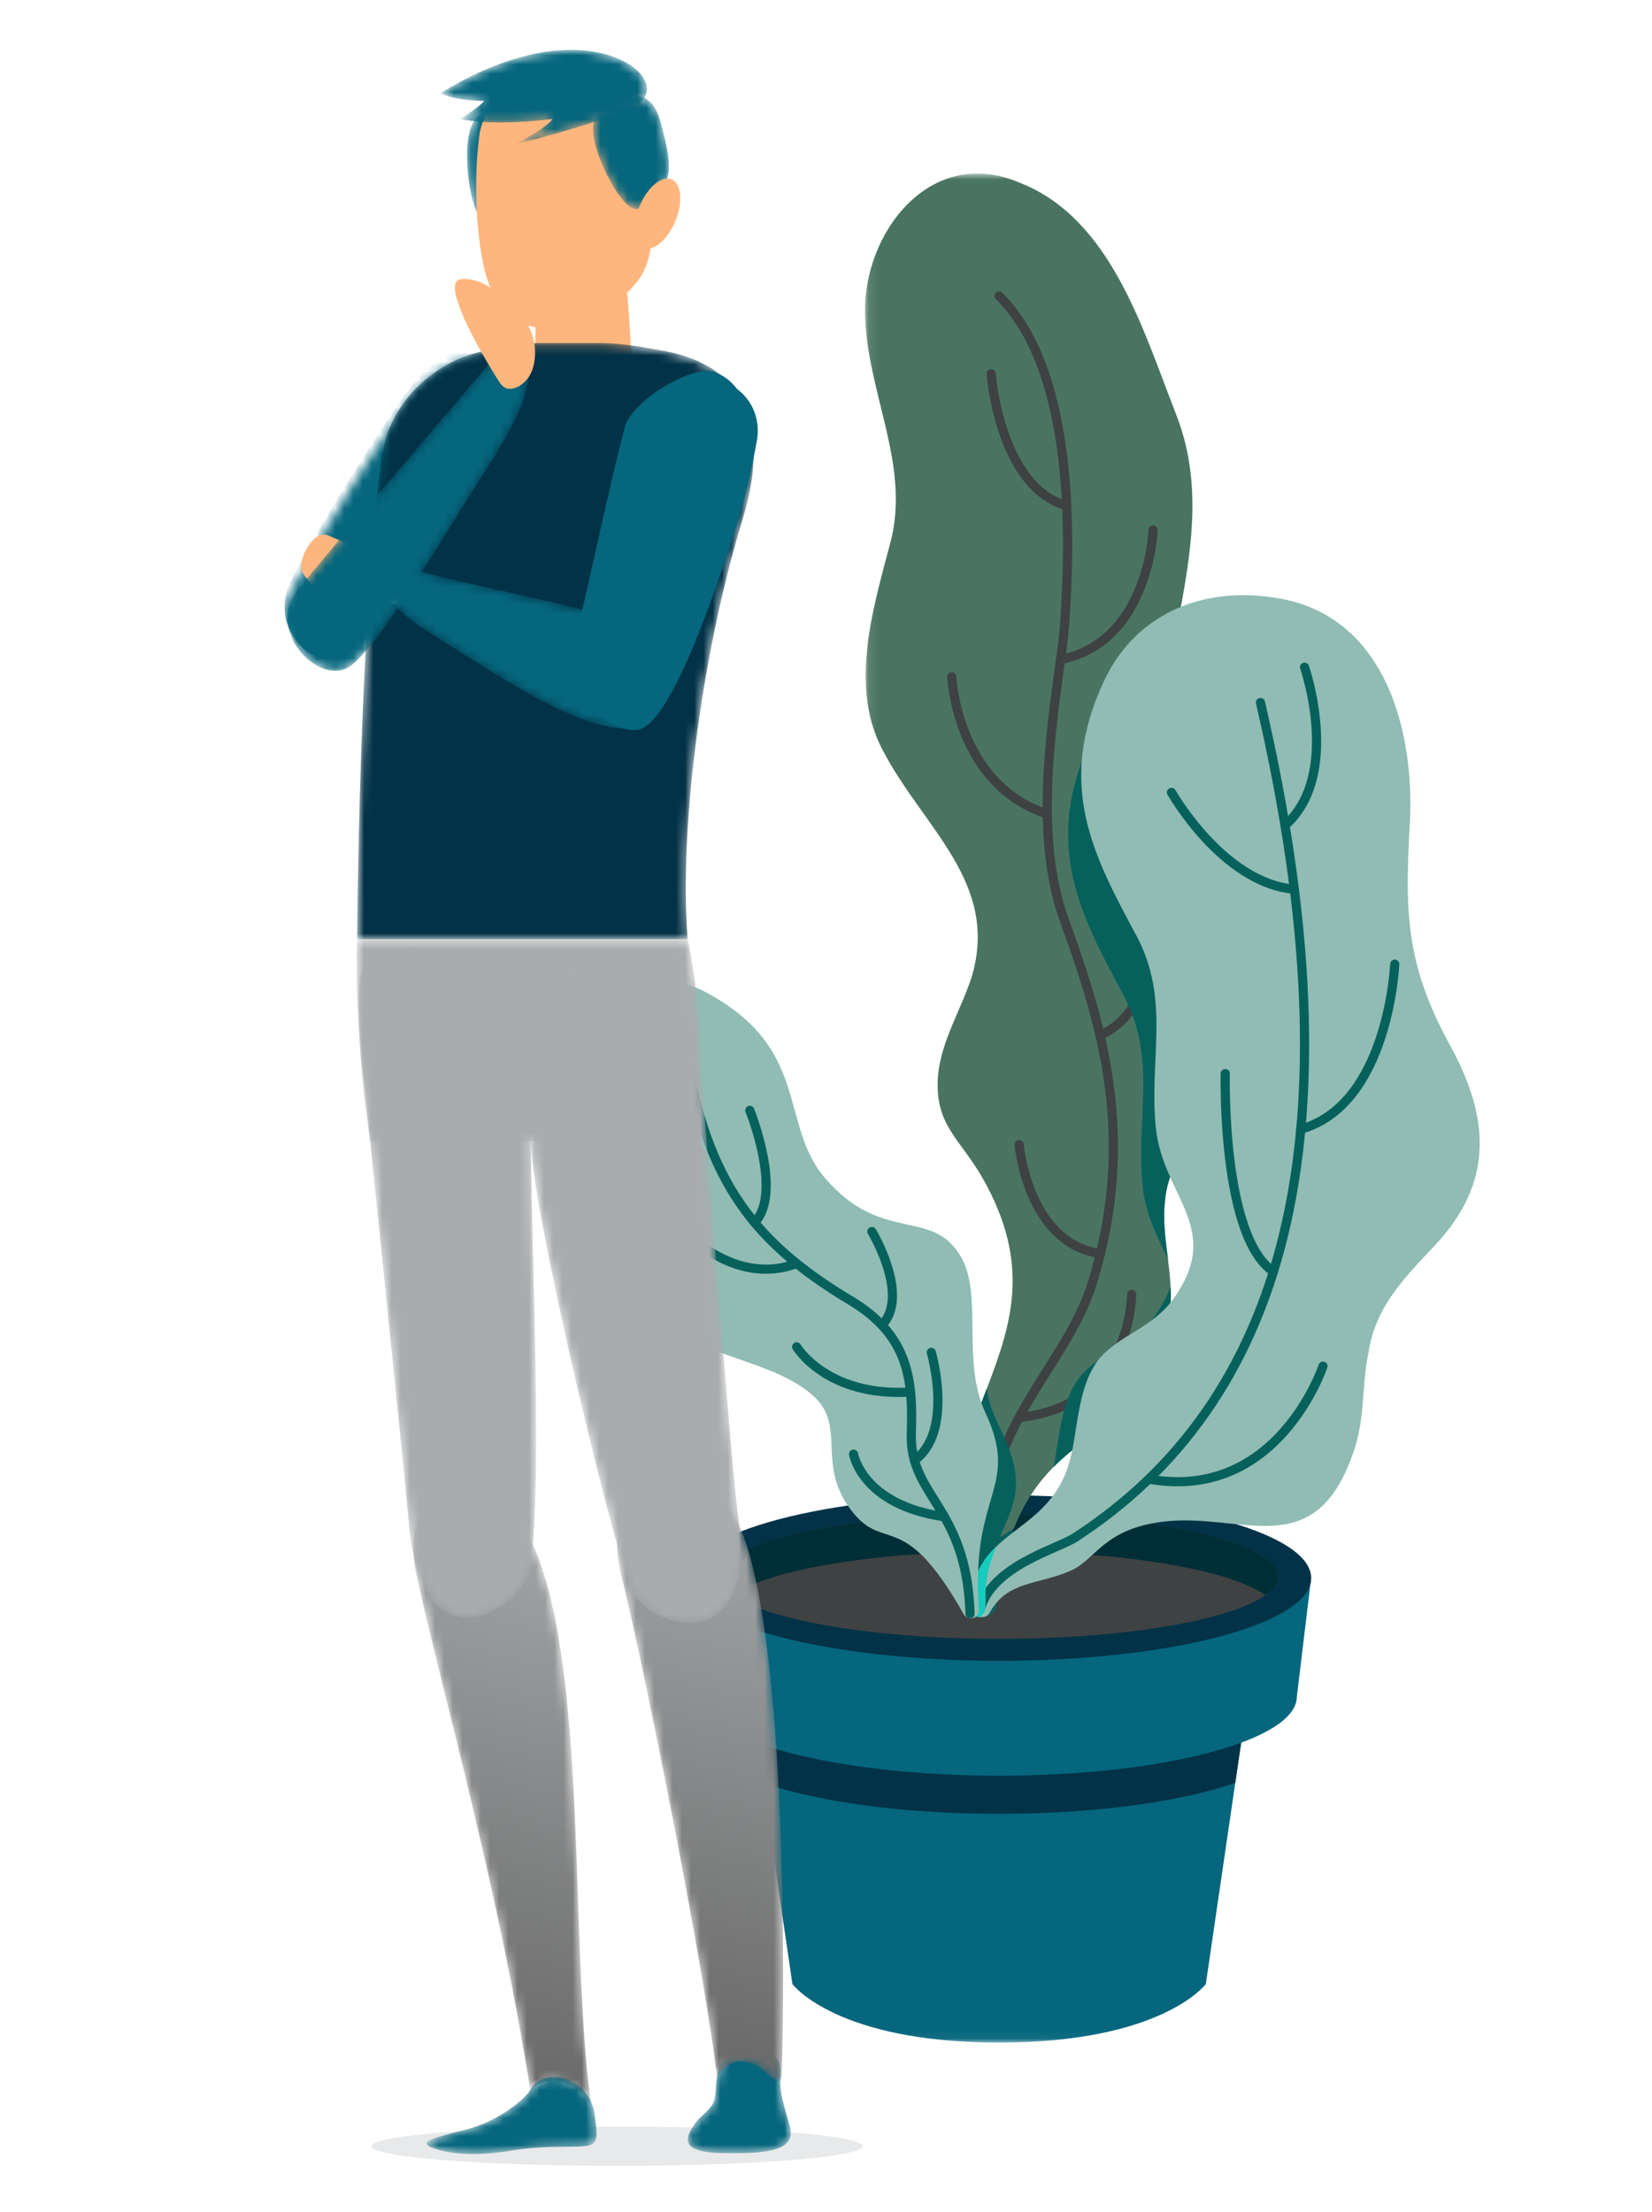 <?xml version="1.0" encoding="UTF-8"?>
<svg width="180px" height="241px" viewBox="0 0 180 241" version="1.1" xmlns="http://www.w3.org/2000/svg" xmlns:xlink="http://www.w3.org/1999/xlink">
    <!-- Generator: Sketch 63.1 (92452) - https://sketch.com -->
    <title>4 Illustration / Waiting</title>
    <desc>Created with Sketch.</desc>
    <defs>
        <polygon id="path-1" points="0.72 0.896 57.672 0.896 57.672 47.952 0.72 47.952"></polygon>
        <polygon id="path-3" points="0.104 0.854 39.475 0.854 39.475 158.08 0.104 158.08"></polygon>
        <path d="M4.386,2.086 C3.946,3.711 4.112,4.291 3.94,5.353 L3.94,5.353 C3.726,6.666 2.473,7.146 1.745,8.222 L1.745,8.222 C0.945,9.414 -0.311,11.321 4.596,11.415 L4.596,11.415 C9.847,11.517 12.957,11.166 12.065,8.305 L12.065,8.305 C11.175,5.446 11.004,4.186 11.061,3.254 L11.061,3.254 C11.122,2.32 11.059,1.35 10.465,0.791 L10.465,0.791 C10.182,0.523 8.956,0.154 7.669,0.154 L7.669,0.154 C6.264,0.154 4.789,0.594 4.386,2.086" id="path-5"></path>
        <path d="M12.653,5.936 C5.621,16.324 2.361,22.518 0.878,25.22 L0.878,25.22 C-2.133,30.702 3.383,35.29 5.752,33.923 L5.752,33.923 C7.749,32.769 11.8,29.514 19.268,19.345 L19.268,19.345 C23.823,13.14 25.329,10.163 26.46,8.074 L26.46,8.074 C28.473,4.351 26.57,1.085 23.863,0.428 L23.863,0.428 C23.061,0.233 22.243,0.113 21.41,0.113 L21.41,0.113 C18.627,0.113 15.681,1.462 12.653,5.936" id="path-7"></path>
        <path d="M2.417,0.372 C-0.908,0.858 0.11,8.146 0.71,10.217 L0.71,10.217 C1.485,12.888 2.42,12.879 4.566,11.874 L4.566,11.874 C7.117,10.676 7.577,8.768 7.962,4.28 L7.962,4.28 C8.247,0.956 6.894,0.146 4.824,0.146 L4.824,0.146 C4.096,0.146 3.28,0.246 2.417,0.372" id="path-9"></path>
        <path d="M20.581,0.169 C18.586,0.169 13.688,0.855 10.976,2.296 L10.976,2.296 C6.405,4.723 3.933,8.594 3.373,12.892 L3.373,12.892 C0.959,31.371 0.749,65.117 0.749,65.117 L0.749,65.117 L36.778,65.117 C35.841,54.13 37.983,35.048 42.768,19.321 L42.768,19.321 C45.543,10.204 43.808,2.84 34.268,1.044 L34.268,1.044 C32.043,0.624 29.47,0.169 27.239,0.169 L27.239,0.169 L20.581,0.169 Z" id="path-11"></path>
        <path d="M0.749,0.442 C0.749,0.442 0.322,10.099 2.174,22.484 L2.174,22.484 L36.63,22.484 C36.63,22.484 39.742,14.922 36.778,0.442 L36.778,0.442 L0.749,0.442 Z" id="path-13"></path>
        <path d="M0.882,10.936 C3.677,22.298 10.189,55.251 11.317,65.682 L11.317,65.682 C11.317,65.682 12.417,64.045 13.761,64.002 L13.761,64.002 C16.104,63.928 16.93,65.835 17.818,66.06 L17.818,66.06 C18.412,66.213 18.344,66.3 18.382,65.297 L18.382,65.297 C18.667,57.639 19.108,17.629 13.76,5.63 L13.76,5.63 C12.212,2.155 9.293,0.45 6.579,0.45 L6.579,0.45 C2.662,0.45 -0.823,4.006 0.882,10.936" id="path-15"></path>
        <linearGradient x1="53.792%" y1="-7.534%" x2="45.955%" y2="100%" id="linearGradient-17">
            <stop stop-color="#A9ACAE" offset="0%"></stop>
            <stop stop-color="#676767" offset="100%"></stop>
        </linearGradient>
        <path d="M1.181,22.62 C1.871,30.559 8.262,58.096 11.754,69.394 L11.754,69.394 C13.138,73.869 25.892,78.223 23.679,62.072 L23.679,62.072 C22.7,54.91 19.901,15.262 19.387,11.447 L19.387,11.447 C18.874,7.633 17.484,3.582 13.678,1.558 L13.678,1.558 C12.238,0.79 10.906,0.432 9.691,0.432 L9.691,0.432 C3.286,0.434 0.117,10.372 1.181,22.62" id="path-18"></path>
        <path d="M0.479,9.469 C2.912,20.913 9.462,43.6 12.932,65.948 L12.932,65.948 C12.932,65.948 13.335,65.039 14.64,64.721 L14.64,64.721 C15.443,64.525 17.181,64.518 19.501,67.135 L19.501,67.135 C17.111,50.128 19.32,18.678 12.854,5.564 L12.854,5.564 C11.092,1.99 8.146,0.231 5.538,0.231 L5.538,0.231 C2.061,0.231 -0.821,3.352 0.479,9.469" id="path-20"></path>
        <linearGradient x1="54.178%" y1="-7.534%" x2="45.544%" y2="100%" id="linearGradient-22">
            <stop stop-color="#A9ACAE" offset="0%"></stop>
            <stop stop-color="#676767" offset="100%"></stop>
        </linearGradient>
        <path d="M1.777,1.86 C0.422,2.789 0.934,8.619 1.281,12.452 L1.281,12.452 C1.631,16.285 5.766,55.838 6.402,63.04 L6.402,63.04 C7.833,79.278 18.996,72.168 19.655,67.53 L19.655,67.53 C21.018,57.915 19.626,30.815 19.703,21.035 L19.703,21.035 C19.795,9.234 13.566,0.225 6.721,0.226 L6.721,0.226 C5.083,0.226 3.408,0.743 1.777,1.86" id="path-23"></path>
        <path d="M1.038,3.135 C2.378,5.764 4.653,6.825 10.502,10.556 L10.502,10.556 C18.926,15.933 23.616,18.012 27.81,18.105 L27.81,18.105 C32.034,18.196 32.677,9.545 27.651,6.848 L27.651,6.848 C23.402,4.568 6.128,1.801 3.547,0.402 L3.547,0.402 C3.197,0.213 2.839,0.127 2.503,0.127 L2.503,0.127 C1.19,0.127 0.172,1.438 1.038,3.135" id="path-25"></path>
        <path d="M23.407,1.026 C21.629,3.362 4.278,23.387 1.342,27.211 L1.342,27.211 C-2.132,31.736 4.135,37.936 7.37,35.218 L7.37,35.218 C10.87,32.276 17.182,21.47 22.185,13.616 L22.185,13.616 C25.912,7.764 26.605,5.402 26.746,2.454 L26.746,2.454 C26.819,0.955 25.953,0.167 25.007,0.169 L25.007,0.169 C24.441,0.169 23.847,0.449 23.407,1.026" id="path-27"></path>
        <path d="M11.505,1.419 C11.093,2.19 9.124,3.973 6.4,5.147 L6.4,5.147 C3.673,6.321 -2.105,6.871 1.105,7.903 L1.105,7.903 C4.315,8.937 8.058,8.31 9.953,8.018 L9.953,8.018 C11.849,7.726 13.686,7.684 15.924,7.67 L15.924,7.67 C18.871,7.651 18.892,7.478 18.497,4.274 L18.497,4.274 C18.149,1.462 15.944,0.063 14.047,0.063 L14.047,0.063 C12.967,0.063 11.987,0.515 11.505,1.419" id="path-29"></path>
        <path d="M1.817,1.538 C-1.031,3.064 2.271,9.321 3.492,10.999 L3.492,10.999 C5.063,13.16 5.906,12.848 7.518,11.234 L7.518,11.234 C9.433,9.32 9.227,7.445 8.108,3.259 L8.108,3.259 C7.51,1.018 6.565,0.246 5.379,0.246 L5.379,0.246 C4.351,0.246 3.14,0.829 1.817,1.538" id="path-31"></path>
        <path d="M0.053,5.671 C1.924,6.532 4.808,6.48 4.808,6.48 L4.808,6.48 C4.151,7.289 2.179,8.453 2.179,8.453 L2.179,8.453 C6.022,9.314 12.245,8.453 12.245,8.453 L12.245,8.453 C11.689,9.414 8.047,11.287 8.047,11.287 L8.047,11.287 C10.677,10.628 19.621,8.19 21.58,6.858 L21.58,6.858 C23.553,5.518 22.565,2.761 18.217,1.446 L18.217,1.446 C16.92,1.077 15.592,0.921 14.275,0.921 L14.275,0.921 C7.014,0.922 0.053,5.671 0.053,5.671" id="path-33"></path>
    </defs>
    <g id="4-Illustration-/-Waiting" stroke="none" stroke-width="1" fill="none" fill-rule="evenodd">
        <g id="Group-68" transform="translate(67, 18)">
            <g id="Group-3" transform="translate(12.667, 156.574)">
                <mask id="mask-2" fill="white">
                    <use xlink:href="#path-1"></use>
                </mask>
                <g id="Clip-2"></g>
                <path d="M0.72,0.896 L6.673,41.577 C6.673,41.577 11.395,47.953 29.196,47.953 C46.996,47.953 51.718,41.577 51.718,41.577 L57.672,0.896 L0.72,0.896 Z" id="Fill-1" fill="#05667D" mask="url(#mask-2)"></path>
            </g>
            <path d="M41.862,179.607 C52.346,179.607 61.662,178.286 67.592,176.238 L70.252,158.066 L13.474,158.066 L16.133,176.238 C22.063,178.286 31.379,179.607 41.862,179.607" id="Fill-4" fill="#023247"></path>
            <path d="M74.302,166.843 C74.302,171.597 59.778,175.452 41.862,175.452 C23.947,175.452 9.423,171.597 9.423,166.843 L7.863,153.911 L75.862,153.911 L74.302,166.843 Z" id="Fill-6" fill="#05667D"></path>
            <path d="M75.862,153.911 C75.862,158.894 60.64,162.934 41.863,162.934 C23.085,162.934 7.863,158.894 7.863,153.911 C7.863,148.928 23.085,144.888 41.863,144.888 C60.64,144.888 75.862,148.928 75.862,153.911" id="Fill-8" fill="#023247"></path>
            <path d="M72.264,153.742 C72.264,157.498 58.653,160.544 41.862,160.544 C25.072,160.544 11.461,157.498 11.461,153.742 C11.461,149.986 25.072,146.94 41.862,146.94 C58.653,146.94 72.264,149.986 72.264,153.742" id="Fill-10" fill="#3E4243"></path>
            <path d="M12.853,155.781 C16.725,153.021 28.248,151.018 41.862,151.018 C55.477,151.018 67.001,153.021 70.872,155.781 C71.775,155.137 72.264,154.452 72.264,153.742 C72.264,149.986 58.653,146.941 41.862,146.941 C25.072,146.941 11.461,149.986 11.461,153.742 C11.461,154.452 11.95,155.137 12.853,155.781" id="Fill-12" fill="#002E37"></path>
            <g id="Group-16" transform="translate(27.143, 0.051)">
                <mask id="mask-4" fill="white">
                    <use xlink:href="#path-3"></use>
                </mask>
                <g id="Clip-15"></g>
                <path d="M38.667,99.675 C40.862,91.779 38.195,85.545 35.295,78.5 C32.396,71.456 31.911,63.981 33.021,56.572 C34.506,46.517 37.843,36.805 33.992,27.058 C30.384,17.854 26.899,5.727 16.944,1.848 C7.266,-2.286 -0.057,7.258 0.106,16.052 C0.271,24.845 5.263,32.776 2.768,41.458 C0.874,48.567 -1.611,56.983 2.098,63.795 C6.537,72.235 14.808,78.173 11.715,88.427 C10.496,92.104 8.501,95.215 8.079,98.925 C7.58,104.495 10.396,105.864 12.927,110.311 C23.581,129.037 4.063,136.588 11.723,157.157 C11.937,157.732 12.494,158.109 13.109,158.078 C13.782,158.042 14.347,157.529 14.417,156.859 C16.855,133.855 33.252,141.787 33.423,123.152 C33.454,119.684 32.384,116.186 32.795,112.742 C33.283,107.437 37.393,104.68 38.667,99.675" id="Fill-14" fill="#4A7462" mask="url(#mask-4)"></path>
            </g>
            <path d="M44.043,106.696 C44.043,106.696 44.954,117.231 52.646,118.532" id="Stroke-17" stroke="#3E4243" stroke-linecap="round" stroke-linejoin="round"></path>
            <path d="M36.694,55.732 C36.694,55.732 37.241,67.489 47.116,70.682" id="Stroke-19" stroke="#3E4243" stroke-linecap="round" stroke-linejoin="round"></path>
            <path d="M58.642,39.744 C58.642,39.744 58.179,51.985 48.56,53.837" id="Stroke-21" stroke="#3E4243" stroke-linecap="round" stroke-linejoin="round"></path>
            <path d="M58.334,77.983 C58.334,77.983 60.642,91.368 52.853,94.793" id="Stroke-23" stroke="#3E4243" stroke-linecap="round" stroke-linejoin="round"></path>
            <path d="M56.308,123 C56.308,123 56.308,135.192 44.043,136.425" id="Stroke-25" stroke="#3E4243" stroke-linecap="round" stroke-linejoin="round"></path>
            <path d="M40.995,22.719 C40.995,22.719 41.905,35.037 49.227,37.104" id="Stroke-27" stroke="#3E4243" stroke-linecap="round" stroke-linejoin="round"></path>
            <path d="M41.862,14.25 C50.311,22.608 49.613,41.536 48.979,50.296 C48.445,56.664 45.053,71.476 48.966,82.247 C53.103,93.64 56.824,105.798 52.114,121.475 C48.824,132.422 38.132,137.739 40.272,157.701" id="Stroke-29" stroke="#3E4243" stroke-linecap="round" stroke-linejoin="round"></path>
            <path d="M42.336,138.395 C41.583,136.778 40.683,135.029 40.527,133.259 C38.095,139.631 35.391,146.227 38.294,155.529 C38.301,155.555 38.31,155.579 38.318,155.604 C38.483,156.131 38.663,156.663 38.865,157.208 C38.905,157.313 38.96,157.411 39.022,157.502 C39.033,157.519 39.042,157.533 39.053,157.55 C39.118,157.639 39.192,157.719 39.274,157.79 C39.28,157.794 39.285,157.797 39.291,157.802 C39.554,158.022 39.892,158.147 40.251,158.129 C40.521,158.114 40.772,158.021 40.981,157.874 C41.4,157.567 41.497,157.222 41.543,156.994 C41.548,156.965 41.558,156.939 41.561,156.91 C41.923,153.485 42.597,150.749 43.48,148.507 C42.975,148.835 42.459,149.139 41.946,149.46 C43.59,145.732 44.725,143.528 42.336,138.395 M62.439,78.55 C59.539,71.506 59.054,64.032 60.163,56.622 C60.271,55.893 60.389,55.167 60.514,54.44 C56.708,55.909 53.707,58.706 51.898,62.542 C46.512,73.967 50.757,81.718 55.389,90.36 C59.17,97.414 56.719,103.927 57.517,111.377 C57.851,114.491 59.206,116.907 60.264,119.229 C59.997,117.077 59.683,114.924 59.937,112.793 C60.426,107.488 64.535,104.731 65.81,99.726 C68.005,91.83 65.338,85.596 62.439,78.55 M60.542,122.155 C60.559,122.505 60.568,122.854 60.565,123.203 C60.453,135.435 53.35,136.221 47.792,141.822 C48.443,138.559 48.598,134.519 50.778,131.854 C53.172,129.193 56.364,128.661 58.758,125.469 C59.625,124.272 60.196,123.179 60.542,122.155" id="Fill-31" fill="#06615D"></path>
            <g id="Group-35" transform="translate(38, 46.194)" fill="#90BCB3">
                <path d="M52.869,49.442 C48.081,40.663 48.094,34.856 48.613,25.499 C49.145,15.923 46.218,3.154 34.514,1.025 C25.735,-0.571 18.594,2.99 15.328,9.918 C9.942,21.342 14.186,29.094 18.818,37.736 C22.6,44.789 20.149,51.304 20.947,58.752 C21.745,66.201 28.395,69.659 22.808,77.373 C20.415,80.565 17.223,81.097 14.828,83.758 C12.434,86.684 12.485,91.27 11.636,94.664 C9.492,103.24 1.095,102.024 0.745,110.714 C0.718,111.362 1.243,112.008 1.7,111.987 C2.157,111.964 2.519,112.05 2.843,111.475 C4.812,107.976 8.064,108.515 11.707,106.902 C14.412,105.703 15.243,102.366 21.745,101.581 C30.233,100.557 37.972,106.103 42.228,94.664 C43.825,90.674 43.292,87.216 44.091,83.226 C44.889,77.905 48.347,74.713 51.805,70.989 C57.924,64.073 57.126,57.156 52.869,49.442" id="Fill-33"></path>
            </g>
            <path d="M60.641,68.328 C60.641,68.328 66.218,78.208 74.027,78.876" id="Stroke-36" stroke="#06615D" stroke-linecap="round" stroke-linejoin="round"></path>
            <path d="M66.502,98.964 C66.502,98.964 66.069,116.755 71.753,120.531" id="Stroke-38" stroke="#06615D" stroke-linecap="round" stroke-linejoin="round"></path>
            <path d="M84.968,87.038 C84.968,87.038 84.322,102.33 74.732,105.018" id="Stroke-40" stroke="#06615D" stroke-linecap="round" stroke-linejoin="round"></path>
            <path d="M77.15,130.835 C77.15,130.835 72.264,145.545 58.334,143.166" id="Stroke-42" stroke="#06615D" stroke-linecap="round" stroke-linejoin="round"></path>
            <path d="M75.142,54.685 C75.142,54.685 79.158,66.303 73.131,71.818" id="Stroke-44" stroke="#06615D" stroke-linecap="round" stroke-linejoin="round"></path>
            <path d="M39.793,157.352 C41.095,152.564 48.149,150.797 50.17,149.483 C72.659,134.861 81.464,106.512 70.339,58.539" id="Stroke-46" stroke="#06615D" stroke-linecap="round" stroke-linejoin="round"></path>
            <path d="M38.744,156.907 C38.719,157.555 39.244,158.202 39.701,158.179 C39.724,158.178 39.746,158.178 39.769,158.177 C41.198,157.101 39.393,155.565 41.56,150.482 C40.029,151.957 38.871,153.797 38.744,156.907" id="Fill-48" fill="#15CCBE"></path>
            <path d="M40.347,135.852 C37.709,130.182 40.198,122.891 37.602,118.755 C34.424,113.581 29.114,117.515 22.946,110.405 C17.77,104.436 21.495,96.165 9.714,90 C6.115,88.119 1.944,89.043 0.541,93.105 C-1.14,96.915 1.52,102.379 2.761,106.049 C3.971,109.17 5.406,111.489 4.8,114.95 C4.794,114.986 4.785,115.024 4.777,115.061 C4.097,117.721 2.331,119.14 3.274,122.27 C5.24,129.899 16.048,129.213 21.502,133.968 C25.349,137.322 21.878,141.328 25.646,146.403 C29.38,151.431 31.289,145.964 38.006,157.865 C38.248,158.293 38.793,158.443 39.22,158.201 C39.517,158.031 39.692,157.703 39.666,157.361 C38.693,144.486 44.232,144.196 40.347,135.852" id="Fill-50" fill="#90BCB3"></path>
            <path d="M4.141,99.1 C4.141,99.1 4.783,104.992 10.363,106.833" id="Stroke-52" stroke="#6CEFE8" stroke-linecap="round" stroke-linejoin="round"></path>
            <path d="M7.252,115.786 C7.252,115.786 12.851,122.254 19.804,119.652" id="Stroke-54" stroke="#06615D" stroke-linecap="round" stroke-linejoin="round"></path>
            <path d="M27.998,116.166 C27.998,116.166 32.207,123.137 29.091,126.37" id="Stroke-56" stroke="#06615D" stroke-linecap="round" stroke-linejoin="round"></path>
            <path d="M34.472,129.333 C34.472,129.333 36.978,137.938 32.639,141.101" id="Stroke-58" stroke="#06615D" stroke-linecap="round" stroke-linejoin="round"></path>
            <path d="M14.696,102.966 C14.696,102.966 18.336,111.956 15.22,115.189" id="Stroke-60" stroke="#06615D" stroke-linecap="round" stroke-linejoin="round"></path>
            <path d="M19.804,128.73 C19.804,128.73 23.042,134.203 32.207,133.655" id="Stroke-62" stroke="#06615D" stroke-linecap="round" stroke-linejoin="round"></path>
            <path d="M26.005,140.422 C26.005,140.422 26.901,145.951 35.901,147.244" id="Stroke-64" stroke="#06615D" stroke-linecap="round" stroke-linejoin="round"></path>
            <path d="M38.693,157.812 C38.332,146.093 32.087,145.102 32.295,138.169 C32.456,132.764 32.27,127.625 25.689,123.692 C14.395,116.94 9.684,109.884 7.391,94.929" id="Stroke-66" stroke="#06615D" stroke-linecap="round" stroke-linejoin="round"></path>
        </g>
        <g id="Group-62" transform="translate(31, 4)">
            <path d="M9.493,229.817 C9.493,230.998 21.464,231.956 36.233,231.956 C51.001,231.956 62.974,230.998 62.974,229.817 C62.974,228.636 51.001,227.678 36.233,227.678 C21.464,227.678 9.493,228.636 9.493,229.817" id="Fill-1" fill="#E7E9EA"></path>
            <g id="Group-5" transform="translate(42.955, 219.148)">
                <mask id="mask-6" fill="white">
                    <use xlink:href="#path-5"></use>
                </mask>
                <g id="Clip-4"></g>
                <path d="M4.386,2.086 C3.946,3.711 4.112,4.291 3.94,5.353 L3.94,5.353 C3.726,6.666 2.473,7.146 1.745,8.222 L1.745,8.222 C0.945,9.414 -0.311,11.321 4.596,11.415 L4.596,11.415 C9.847,11.517 12.957,11.166 12.065,8.305 L12.065,8.305 C11.175,5.446 11.004,4.186 11.061,3.254 L11.061,3.254 C11.122,2.32 11.059,1.35 10.465,0.791 L10.465,0.791 C10.182,0.523 8.956,0.154 7.669,0.154 L7.669,0.154 C6.264,0.154 4.789,0.594 4.386,2.086" id="Fill-3" fill="#05667D" mask="url(#mask-6)"></path>
            </g>
            <g id="Group-8" transform="translate(0, 34.875)">
                <mask id="mask-8" fill="white">
                    <use xlink:href="#path-7"></use>
                </mask>
                <g id="Clip-7"></g>
                <path d="M12.653,4.748 C5.621,15.135 2.361,21.33 0.878,24.031 L0.878,24.031 C-2.133,29.514 3.383,34.101 5.752,32.734 L5.752,32.734 C7.749,31.58 11.8,28.325 19.268,18.157 L19.268,18.157 C23.823,11.951 25.329,8.974 26.46,6.885 L26.46,6.885 C28.473,3.163 26.57,-0.103 23.863,-0.761 L23.863,-0.761 C23.061,-0.955 22.243,-1.076 21.41,-1.076 L21.41,-1.076 C18.627,-1.076 15.681,0.273 12.653,4.748" id="Fill-6" fill="#05667D" mask="url(#mask-8)"></path>
            </g>
            <g id="Group-11" transform="translate(19.802, 7.67)">
                <mask id="mask-10" fill="white">
                    <use xlink:href="#path-9"></use>
                </mask>
                <g id="Clip-10"></g>
                <path d="M2.417,0.372 C-0.908,0.858 0.11,8.146 0.71,10.217 L0.71,10.217 C1.485,12.888 2.42,12.879 4.566,11.874 L4.566,11.874 C7.117,10.676 7.577,8.768 7.962,4.28 L7.962,4.28 C8.247,0.956 6.894,0.146 4.824,0.146 L4.824,0.146 C4.096,0.146 3.28,0.246 2.417,0.372" id="Fill-9" fill="#05667D" mask="url(#mask-10)"></path>
            </g>
            <path d="M36.926,23.451 C36.975,23.779 37.698,30.759 37.826,36.119 C37.889,38.745 35.258,41.237 32.632,41.299 C32.594,41.3 32.555,41.3 32.516,41.3 C29.942,41.3 26.912,38.969 27.14,36.392 C27.551,31.729 27.242,26.955 27.232,26.881 L36.926,23.451 Z" id="Fill-12" fill="#FFB67E"></path>
            <g id="Group-16" transform="translate(7.159, 33.2)">
                <mask id="mask-12" fill="white">
                    <use xlink:href="#path-11"></use>
                </mask>
                <g id="Clip-15"></g>
                <path d="M20.581,0.169 C18.586,0.169 13.688,0.855 10.976,2.296 L10.976,2.296 C6.405,4.723 3.933,8.594 3.373,12.892 L3.373,12.892 C0.959,31.371 0.749,65.117 0.749,65.117 L0.749,65.117 L36.778,65.117 C35.841,54.13 37.983,35.048 42.768,19.321 L42.768,19.321 C45.543,10.204 43.808,2.84 34.268,1.044 L34.268,1.044 C32.043,0.624 29.47,0.169 27.239,0.169 L27.239,0.169 L20.581,0.169 Z" id="Fill-14" fill="#023247" mask="url(#mask-12)"></path>
            </g>
            <g id="Group-19" transform="translate(7.159, 97.875)">
                <mask id="mask-14" fill="white">
                    <use xlink:href="#path-13"></use>
                </mask>
                <g id="Clip-18"></g>
                <path d="M0.749,0.442 C0.749,0.442 0.322,10.099 2.174,22.484 L2.174,22.484 L36.63,22.484 C36.63,22.484 39.742,14.922 36.778,0.442 L36.778,0.442 L0.749,0.442 Z" id="Fill-17" fill="#A9ACAE" mask="url(#mask-14)"></path>
            </g>
            <g id="Group-22" transform="translate(35.795, 156.579)">
                <mask id="mask-16" fill="white">
                    <use xlink:href="#path-15"></use>
                </mask>
                <g id="Clip-21"></g>
                <path d="M0.882,10.936 C3.677,22.298 10.189,55.251 11.317,65.682 L11.317,65.682 C11.317,65.682 12.417,64.045 13.761,64.002 L13.761,64.002 C16.104,63.928 16.93,65.835 17.818,66.06 L17.818,66.06 C18.412,66.213 18.344,66.3 18.382,65.297 L18.382,65.297 C18.667,57.639 19.108,17.629 13.76,5.63 L13.76,5.63 C12.212,2.155 9.293,0.45 6.579,0.45 L6.579,0.45 C2.662,0.45 -0.823,4.006 0.882,10.936" id="Fill-20" fill="url(#linearGradient-17)" mask="url(#mask-16)"></path>
            </g>
            <g id="Group-25" transform="translate(25.773, 99.307)">
                <mask id="mask-19" fill="white">
                    <use xlink:href="#path-18"></use>
                </mask>
                <g id="Clip-24"></g>
                <path d="M1.181,22.62 C1.871,30.559 8.262,58.096 11.754,69.394 L11.754,69.394 C13.138,73.869 25.892,78.223 23.679,62.072 L23.679,62.072 C22.7,54.91 19.901,15.262 19.387,11.447 L19.387,11.447 C18.874,7.633 17.484,3.582 13.678,1.558 L13.678,1.558 C12.238,0.79 10.906,0.432 9.691,0.432 L9.691,0.432 C3.286,0.434 0.117,10.372 1.181,22.62" id="Fill-23" fill="#A9ACAE" mask="url(#mask-19)"></path>
            </g>
            <g id="Group-28" transform="translate(13.886, 158.011)">
                <mask id="mask-21" fill="white">
                    <use xlink:href="#path-20"></use>
                </mask>
                <g id="Clip-27"></g>
                <path d="M0.479,9.469 C2.912,20.913 9.462,43.6 12.932,65.948 L12.932,65.948 C12.932,65.948 13.335,65.039 14.64,64.721 L14.64,64.721 C15.443,64.525 17.181,64.518 19.501,67.135 L19.501,67.135 C17.111,50.128 19.32,18.678 12.854,5.564 L12.854,5.564 C11.092,1.99 8.146,0.231 5.538,0.231 L5.538,0.231 C2.061,0.231 -0.821,3.352 0.479,9.469" id="Fill-26" fill="url(#linearGradient-22)" mask="url(#mask-21)"></path>
            </g>
            <path d="M11.197,56.816 C9.273,56.11 6.272,55.018 4.705,54.312 C3.139,53.606 1.405,57.12 1.879,58.181 C2.583,59.76 6.3,63.139 8.257,62.112 C10.215,61.086 11.704,62.589 13.09,61.169 C14.476,59.745 14.341,57.97 11.197,56.816" id="Fill-29" fill="#FFB67E"></path>
            <g id="Group-33" transform="translate(7.159, 99.063)">
                <mask id="mask-24" fill="white">
                    <use xlink:href="#path-23"></use>
                </mask>
                <g id="Clip-32"></g>
                <path d="M1.777,1.86 C0.422,2.789 0.934,8.619 1.281,12.452 L1.281,12.452 C1.631,16.285 5.766,55.838 6.402,63.04 L6.402,63.04 C7.833,79.278 18.996,72.168 19.655,67.53 L19.655,67.53 C21.018,57.915 19.626,30.815 19.703,21.035 L19.703,21.035 C19.795,9.234 13.566,0.225 6.721,0.226 L6.721,0.226 C5.083,0.226 3.408,0.743 1.777,1.86" id="Fill-31" fill="#A9ACAE" mask="url(#mask-24)"></path>
            </g>
            <g id="Group-36" transform="translate(10.023, 57.352)">
                <mask id="mask-26" fill="white">
                    <use xlink:href="#path-25"></use>
                </mask>
                <g id="Clip-35"></g>
                <path d="M1.038,3.135 C2.378,5.764 4.653,6.825 10.502,10.556 L10.502,10.556 C18.926,15.933 23.616,18.012 27.81,18.105 L27.81,18.105 C32.034,18.196 32.677,9.545 27.651,6.848 L27.651,6.848 C23.402,4.568 6.128,1.801 3.547,0.402 L3.547,0.402 C3.197,0.213 2.839,0.127 2.503,0.127 L2.503,0.127 C1.19,0.127 0.172,1.438 1.038,3.135" id="Fill-34" fill="#05667D" mask="url(#mask-26)"></path>
            </g>
            <g id="Group-39" transform="translate(0, 33.2)">
                <mask id="mask-28" fill="white">
                    <use xlink:href="#path-27"></use>
                </mask>
                <g id="Clip-38"></g>
                <path d="M23.407,1.026 C21.629,3.362 4.278,23.387 1.342,27.211 L1.342,27.211 C-2.132,31.736 4.135,37.936 7.37,35.218 L7.37,35.218 C10.87,32.276 17.182,21.47 22.185,13.616 L22.185,13.616 C25.912,7.764 26.605,5.402 26.746,2.454 L26.746,2.454 C26.819,0.955 25.953,0.167 25.007,0.169 L25.007,0.169 C24.441,0.169 23.847,0.449 23.407,1.026" id="Fill-37" fill="#05667D" mask="url(#mask-28)"></path>
            </g>
            <path d="M40.463,18.395 C39.867,24.357 39.692,25.676 37.089,28.117 C34.483,30.559 30.761,31.677 27.934,31.677 C24.883,31.677 22.621,28.454 21.932,25.931 C21.218,23.319 20.384,17.194 21.24,10.665 C21.674,7.356 25.758,3.341 29.972,3.341 C34.183,3.341 41.919,3.831 40.463,18.395" id="Fill-40" fill="#FFB67E"></path>
            <g id="Group-44" transform="translate(15.318, 222.2)">
                <mask id="mask-30" fill="white">
                    <use xlink:href="#path-29"></use>
                </mask>
                <g id="Clip-43"></g>
                <path d="M11.505,1.419 C11.093,2.19 9.124,3.973 6.4,5.147 L6.4,5.147 C3.673,6.321 -2.105,6.871 1.105,7.903 L1.105,7.903 C4.315,8.937 8.058,8.31 9.953,8.018 L9.953,8.018 C11.849,7.726 13.686,7.684 15.924,7.67 L15.924,7.67 C18.871,7.651 18.892,7.478 18.497,4.274 L18.497,4.274 C18.149,1.462 15.944,0.063 14.047,0.063 L14.047,0.063 C12.967,0.063 11.987,0.515 11.505,1.419" id="Fill-42" fill="#05667D" mask="url(#mask-30)"></path>
            </g>
            <g id="Group-47" transform="translate(32.932, 6.238)">
                <mask id="mask-32" fill="white">
                    <use xlink:href="#path-31"></use>
                </mask>
                <g id="Clip-46"></g>
                <path d="M1.817,1.538 C-1.031,3.064 2.271,9.321 3.492,10.999 L3.492,10.999 C5.063,13.16 5.906,12.848 7.518,11.234 L7.518,11.234 C9.433,9.32 9.227,7.445 8.108,3.259 L8.108,3.259 C7.51,1.018 6.565,0.246 5.379,0.246 L5.379,0.246 C4.351,0.246 3.14,0.829 1.817,1.538" id="Fill-45" fill="#05667D" mask="url(#mask-32)"></path>
            </g>
            <g id="Group-52" transform="translate(18.37, 14.829)" fill="#FFB67E">
                <path d="M20.316,3.641 C19.473,5.703 19.666,7.733 20.747,8.174 C21.827,8.615 23.386,7.3 24.227,5.239 C25.07,3.177 24.878,1.146 23.799,0.705 C22.718,0.264 21.158,1.579 20.316,3.641" id="Fill-48"></path>
                <path d="M5.133,22.929 C4.309,21.732 -1.676,12.001 0.774,11.6 C3.482,11.158 6.7,14.503 7.644,15.758 C9.371,18.055 9.192,21.111 8.084,22.459 C7.298,23.414 5.914,24.067 5.133,22.929" id="Fill-50"></path>
            </g>
            <g id="Group-55" transform="translate(30.311, 36.307)" fill="#05667D">
                <path d="M16.343,1.326 C12.822,1.986 8.495,5.259 7.947,7.414 L7.947,7.414 C4.861,19.572 3.229,29.112 1.962,31.922 L1.962,31.922 C0.113,36.027 6.396,40.161 8.676,39.051 L8.676,39.051 C10.75,38.043 13.674,32.698 17.703,20.743 L17.703,20.743 C20.163,13.449 20.694,10.157 21.137,7.823 L21.137,7.823 C21.876,3.939 18.958,1.286 16.79,1.286 L16.79,1.286 C16.637,1.286 16.486,1.299 16.343,1.326" id="Fill-53"></path>
                <path d="M15.154,0.137 C11.634,0.797 7.307,4.07 6.758,6.225 L6.758,6.225 C3.673,18.383 2.04,27.923 0.773,30.734 L0.773,30.734 C-1.075,34.839 5.208,38.972 7.487,37.863 L7.487,37.863 C9.562,36.855 12.485,31.51 16.515,19.554 L16.515,19.554 C18.974,12.26 19.506,8.969 19.948,6.635 L19.948,6.635 C20.687,2.75 17.769,0.097 15.601,0.097 L15.601,0.097 C15.448,0.097 15.298,0.11 15.154,0.137" id="Fill-53-Copy"></path>
            </g>
            <g id="Group-58" transform="translate(16.939, 0.511)">
                <mask id="mask-34" fill="white">
                    <use xlink:href="#path-33"></use>
                </mask>
                <g id="Clip-57"></g>
                <path d="M0.053,5.671 C1.924,6.532 4.808,6.48 4.808,6.48 L4.808,6.48 C4.151,7.289 2.179,8.453 2.179,8.453 L2.179,8.453 C6.022,9.314 12.245,8.453 12.245,8.453 L12.245,8.453 C11.689,9.414 8.047,11.287 8.047,11.287 L8.047,11.287 C10.677,10.628 19.621,8.19 21.58,6.858 L21.58,6.858 C23.553,5.518 22.565,2.761 18.217,1.446 L18.217,1.446 C16.92,1.077 15.592,0.921 14.275,0.921 L14.275,0.921 C7.014,0.922 0.053,5.671 0.053,5.671" id="Fill-56" fill="#05667D" mask="url(#mask-34)"></path>
            </g>
        </g>
    </g>
</svg>